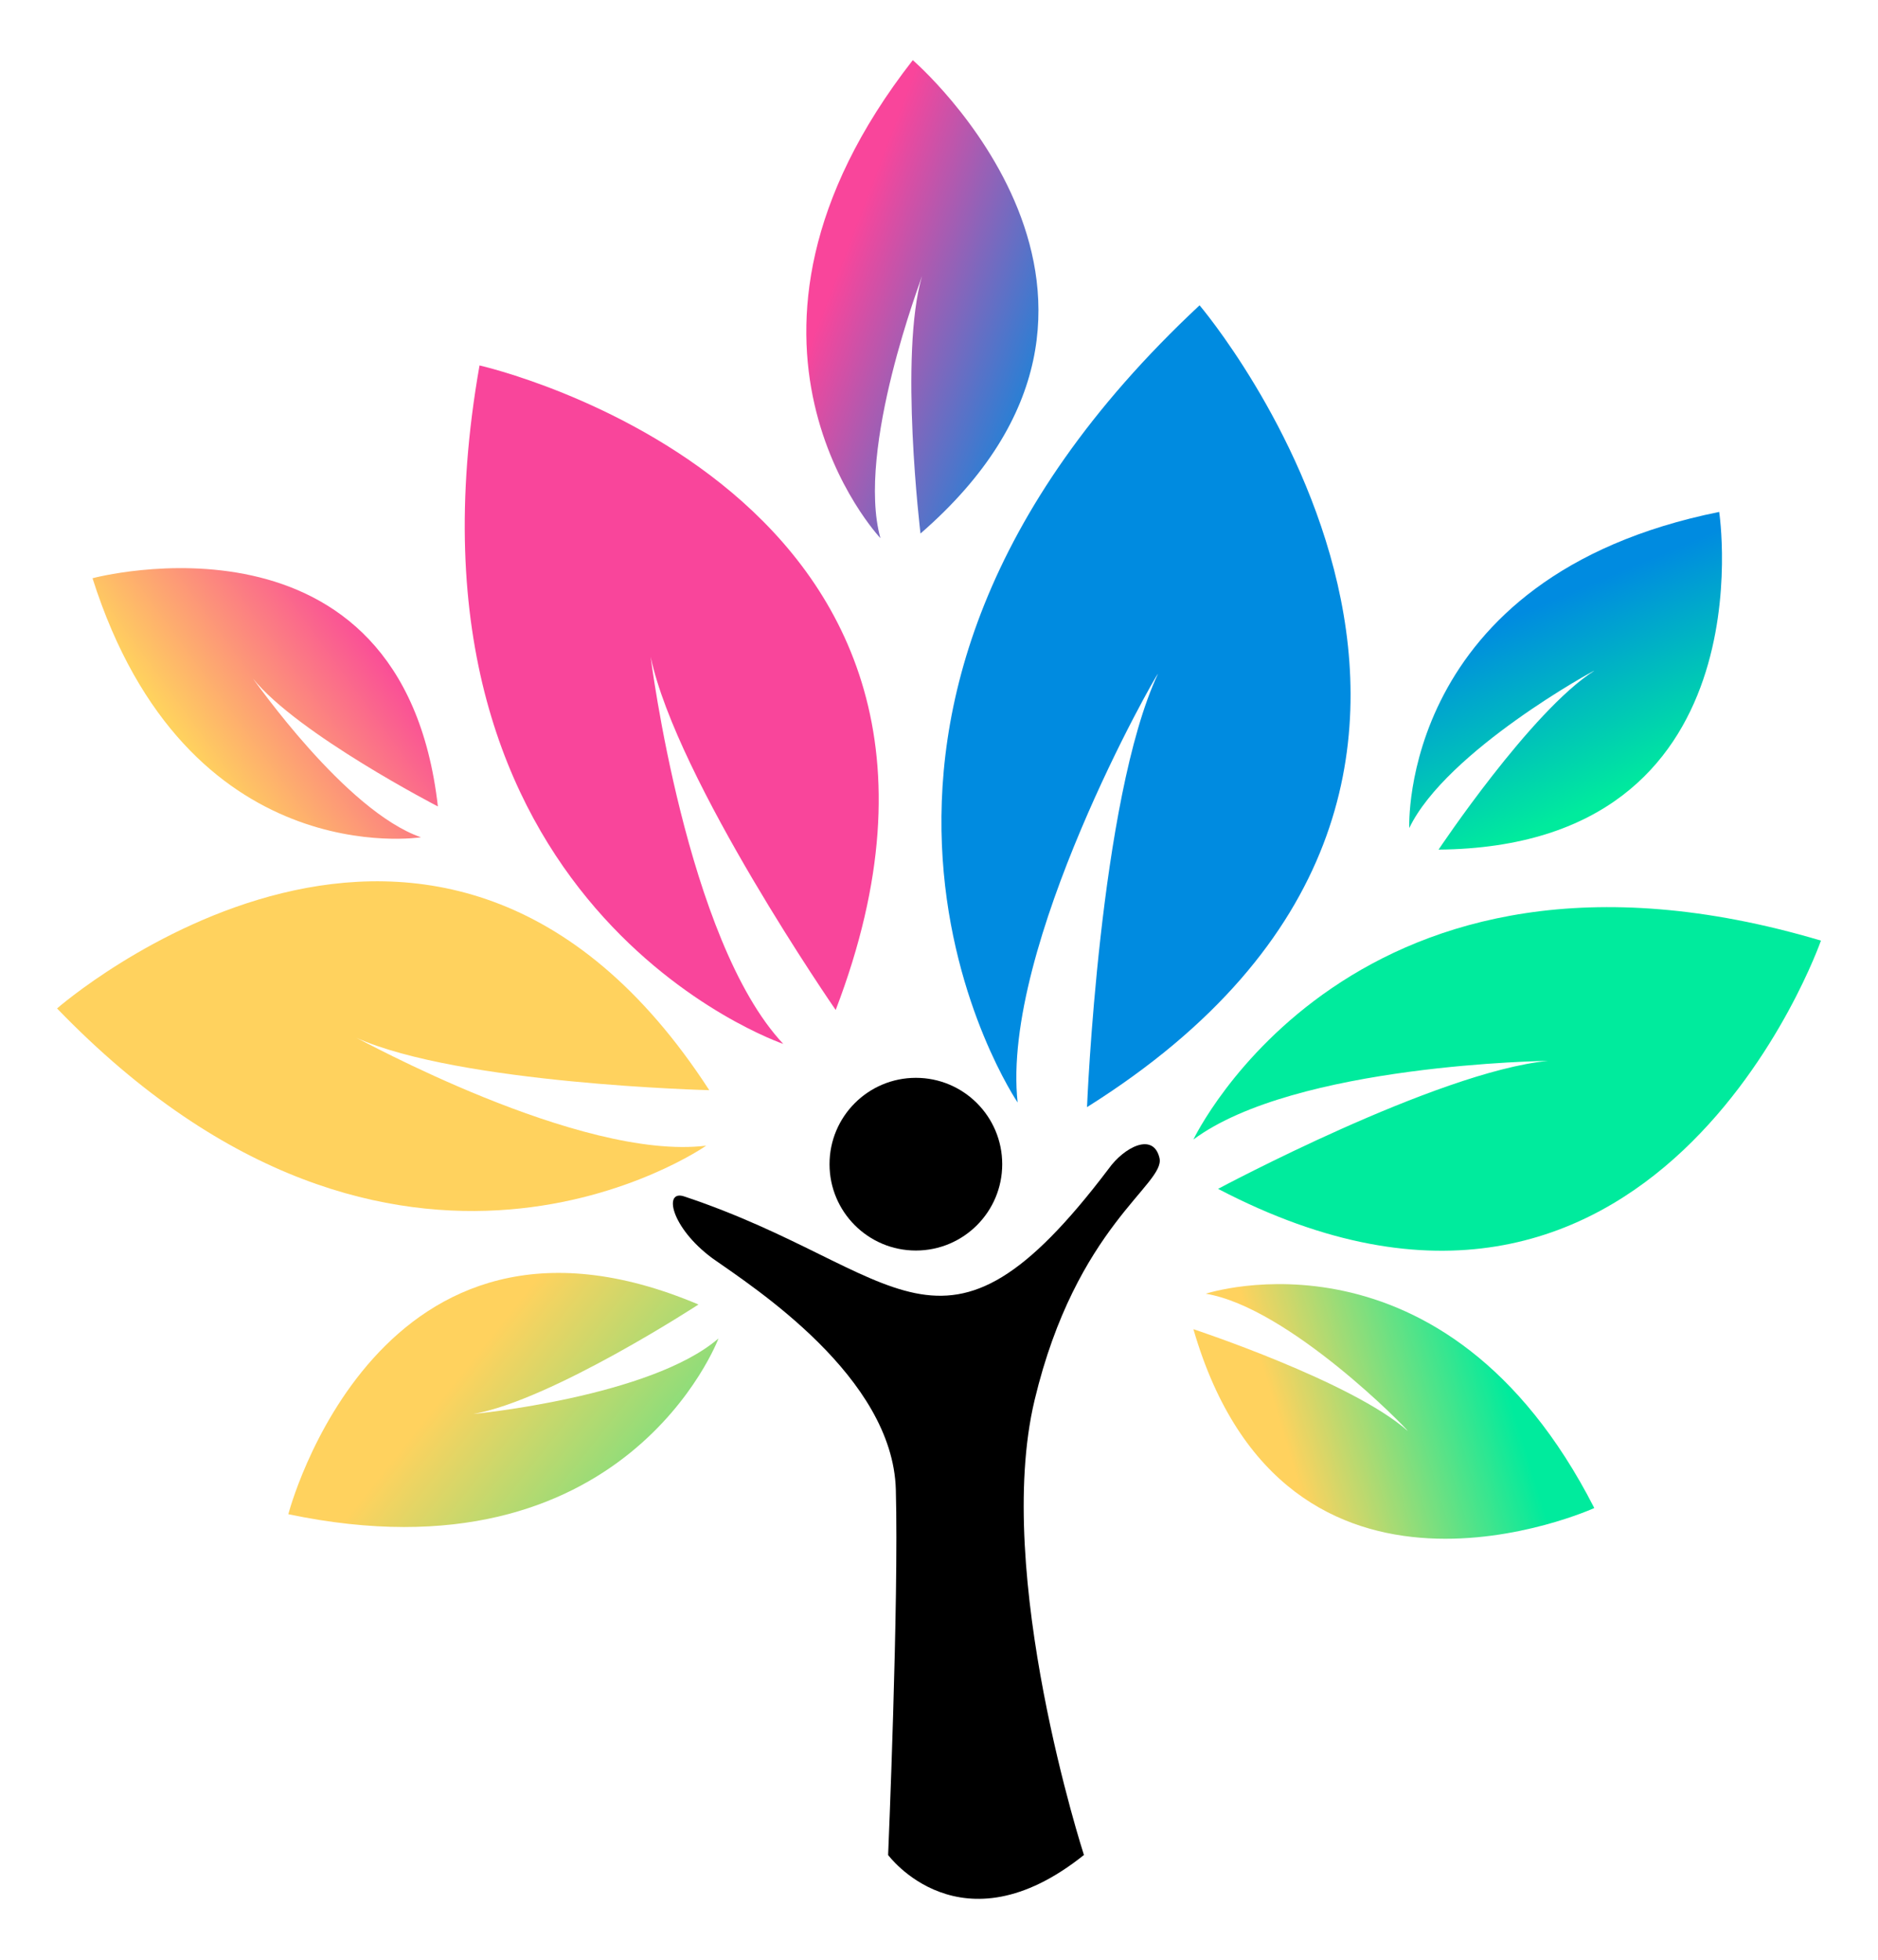 <?xml version="1.0" encoding="utf-8"?>
<!-- Generator: Adobe Illustrator 26.2.1, SVG Export Plug-In . SVG Version: 6.00 Build 0)  -->
<svg version="1.1" id="Livello_1" xmlns="http://www.w3.org/2000/svg" xmlns:xlink="http://www.w3.org/1999/xlink" x="0px" y="0px"
	 viewBox="0 0 121.8 127.1" style="enable-background:new 0 0 121.8 127.1;" xml:space="preserve">
<style type="text/css">
	.st0{fill:#008BE0;}
	.st1{fill:#00EB9D;}
	.st2{fill:#FFD25E;}
	.st3{fill:#F9459B;}
	.st4{fill:url(#SVGID_1_);}
	.st5{fill:url(#SVGID_00000013178272699009422370000017569153485092728252_);}
	.st6{fill:url(#SVGID_00000154389204768158678450000005325772619559946375_);}
	.st7{fill:url(#SVGID_00000162319414288671555650000004930076116979421630_);}
	.st8{fill:url(#SVGID_00000145767043880142673250000010142771734652114101_);}
</style>
<g>
	<path d="M70.3,120.3c0,0-5.9-18.2-3.2-29.5c2.7-11.3,8.5-14,8.1-15.7c-0.4-1.7-2.3-0.7-3.3,0.7c-10.9,14.4-13.4,6.5-27.5,1.8
		c-1.4-0.5-0.9,2,1.8,4c2.7,1.9,11.7,7.7,11.9,15c0.2,7.3-0.5,23.7-0.5,23.7S62.3,126.7,70.3,120.3z"/>
	<path class="st0" d="M66,71.5c0,0-16.9-24.9,11.8-51.7c0,0,26.3,30.9-7.3,52c0,0,0.8-20,4.6-28.1C75,43.7,64.9,61.4,66,71.5z"/>
	<path class="st1" d="M77.4,73.9c0,0,10.4-21.9,40.7-12.9c0,0-10.8,30.9-39.1,16.1c0,0,14.2-7.6,21.4-8.3
		C100.4,68.8,84,69,77.4,73.9z"/>
	<path class="st2" d="M45.8,74.3c0,0-20,14-42.1-8.9c0,0,24.8-21.7,42.3,5.3c0,0-16.2-0.4-22.9-3.4C23.2,67.3,37.6,75.3,45.8,74.3z"
		/>
	<path class="st3" d="M50.8,67.7c0,0-25.9-8.8-19.7-44c0,0,36,8.1,23.1,41.8c0,0-10.3-14.9-12-22.9C42.2,42.6,44.5,61,50.8,67.7z"/>
	
		<linearGradient id="SVGID_1_" gradientUnits="userSpaceOnUse" x1="72.624" y1="-34.114" x2="73.443" y2="-20.709" gradientTransform="matrix(0.943 -0.332 0.332 0.943 42.551 95.518)">
		<stop  offset="4.878049e-03" style="stop-color:#008BE0"/>
		<stop  offset="1" style="stop-color:#00EB9D"/>
	</linearGradient>
	<path class="st4" d="M91.4,53.7c0,0-0.7-16.3,20.1-20.5c0,0,3.3,21.7-18.2,21.9c0,0,6-9,10.1-11.6C103.5,43.4,93.8,48.7,91.4,53.7z
		"/>
	
		<linearGradient id="SVGID_00000155131049742114770960000014501970504882366865_" gradientUnits="userSpaceOnUse" x1="59.232" y1="146.114" x2="66.407" y2="133.365" gradientTransform="matrix(0.91 0.414 -0.414 0.91 19.085 -108.58)">
		<stop  offset="0" style="stop-color:#FFD25E"/>
		<stop  offset="1" style="stop-color:#F9459B"/>
	</linearGradient>
	<path style="fill:url(#SVGID_00000155131049742114770960000014501970504882366865_);" d="M27.3,54.3c0,0-15.2,2.4-21.3-16.8
		c0,0,20.1-5.4,22.4,14.8c0,0-9.1-4.7-12-8.3C16.5,44.1,22.4,52.6,27.3,54.3z"/>
	
		<linearGradient id="SVGID_00000120525392451344908440000017828768662149832378_" gradientUnits="userSpaceOnUse" x1="94.332" y1="149.875" x2="111.207" y2="151.895" gradientTransform="matrix(0.97 0.243 -0.243 0.97 -0.853 -150.419)">
		<stop  offset="0" style="stop-color:#F9459B"/>
		<stop  offset="1" style="stop-color:#008BE0"/>
	</linearGradient>
	<path style="fill:url(#SVGID_00000120525392451344908440000017828768662149832378_);" d="M57.1,34.9c0,0-12.1-12.8,2.1-31
		c0,0,18,15.5,0.5,30.7c0,0-1.4-11.6,0.1-16.7C59.8,18,55.5,29.1,57.1,34.9z"/>
	
		<linearGradient id="SVGID_00000065031996336681098950000016848484963755108251_" gradientUnits="userSpaceOnUse" x1="78.827" y1="152.588" x2="74.212" y2="166.605" gradientTransform="matrix(0.575 0.818 -0.818 0.575 176.876 -63.369)">
		<stop  offset="0" style="stop-color:#00EB9D"/>
		<stop  offset="1" style="stop-color:#FFD25E"/>
	</linearGradient>
	<path style="fill:url(#SVGID_00000065031996336681098950000016848484963755108251_);" d="M78.2,83.9c0,0,15.5-5.1,25.2,13.9
		c0,0-20,9.1-26-11.6c0,0,10.3,3.4,13.9,6.6C91.3,92.7,83.6,84.8,78.2,83.9z"/>
	
		<linearGradient id="SVGID_00000173150384691529747320000000709123189121398182_" gradientUnits="userSpaceOnUse" x1="-55.683" y1="-83.755" x2="-48.175" y2="-56.712" gradientTransform="matrix(0.809 -0.588 0.588 0.809 123.811 124.588)">
		<stop  offset="0" style="stop-color:#FFD25E"/>
		<stop  offset="1" style="stop-color:#00EB9D"/>
	</linearGradient>
	<path style="fill:url(#SVGID_00000173150384691529747320000000709123189121398182_);" d="M46.6,86.8c0,0-6,16-27.9,11.4
		c0,0,5.8-22.4,26.6-13.6c0,0-9.5,6.2-14.6,7.1C30.7,91.7,42.2,90.6,46.6,86.8z"/>
	<circle cx="59.4" cy="75.5" r="5.6"/>
</g>
</svg>
